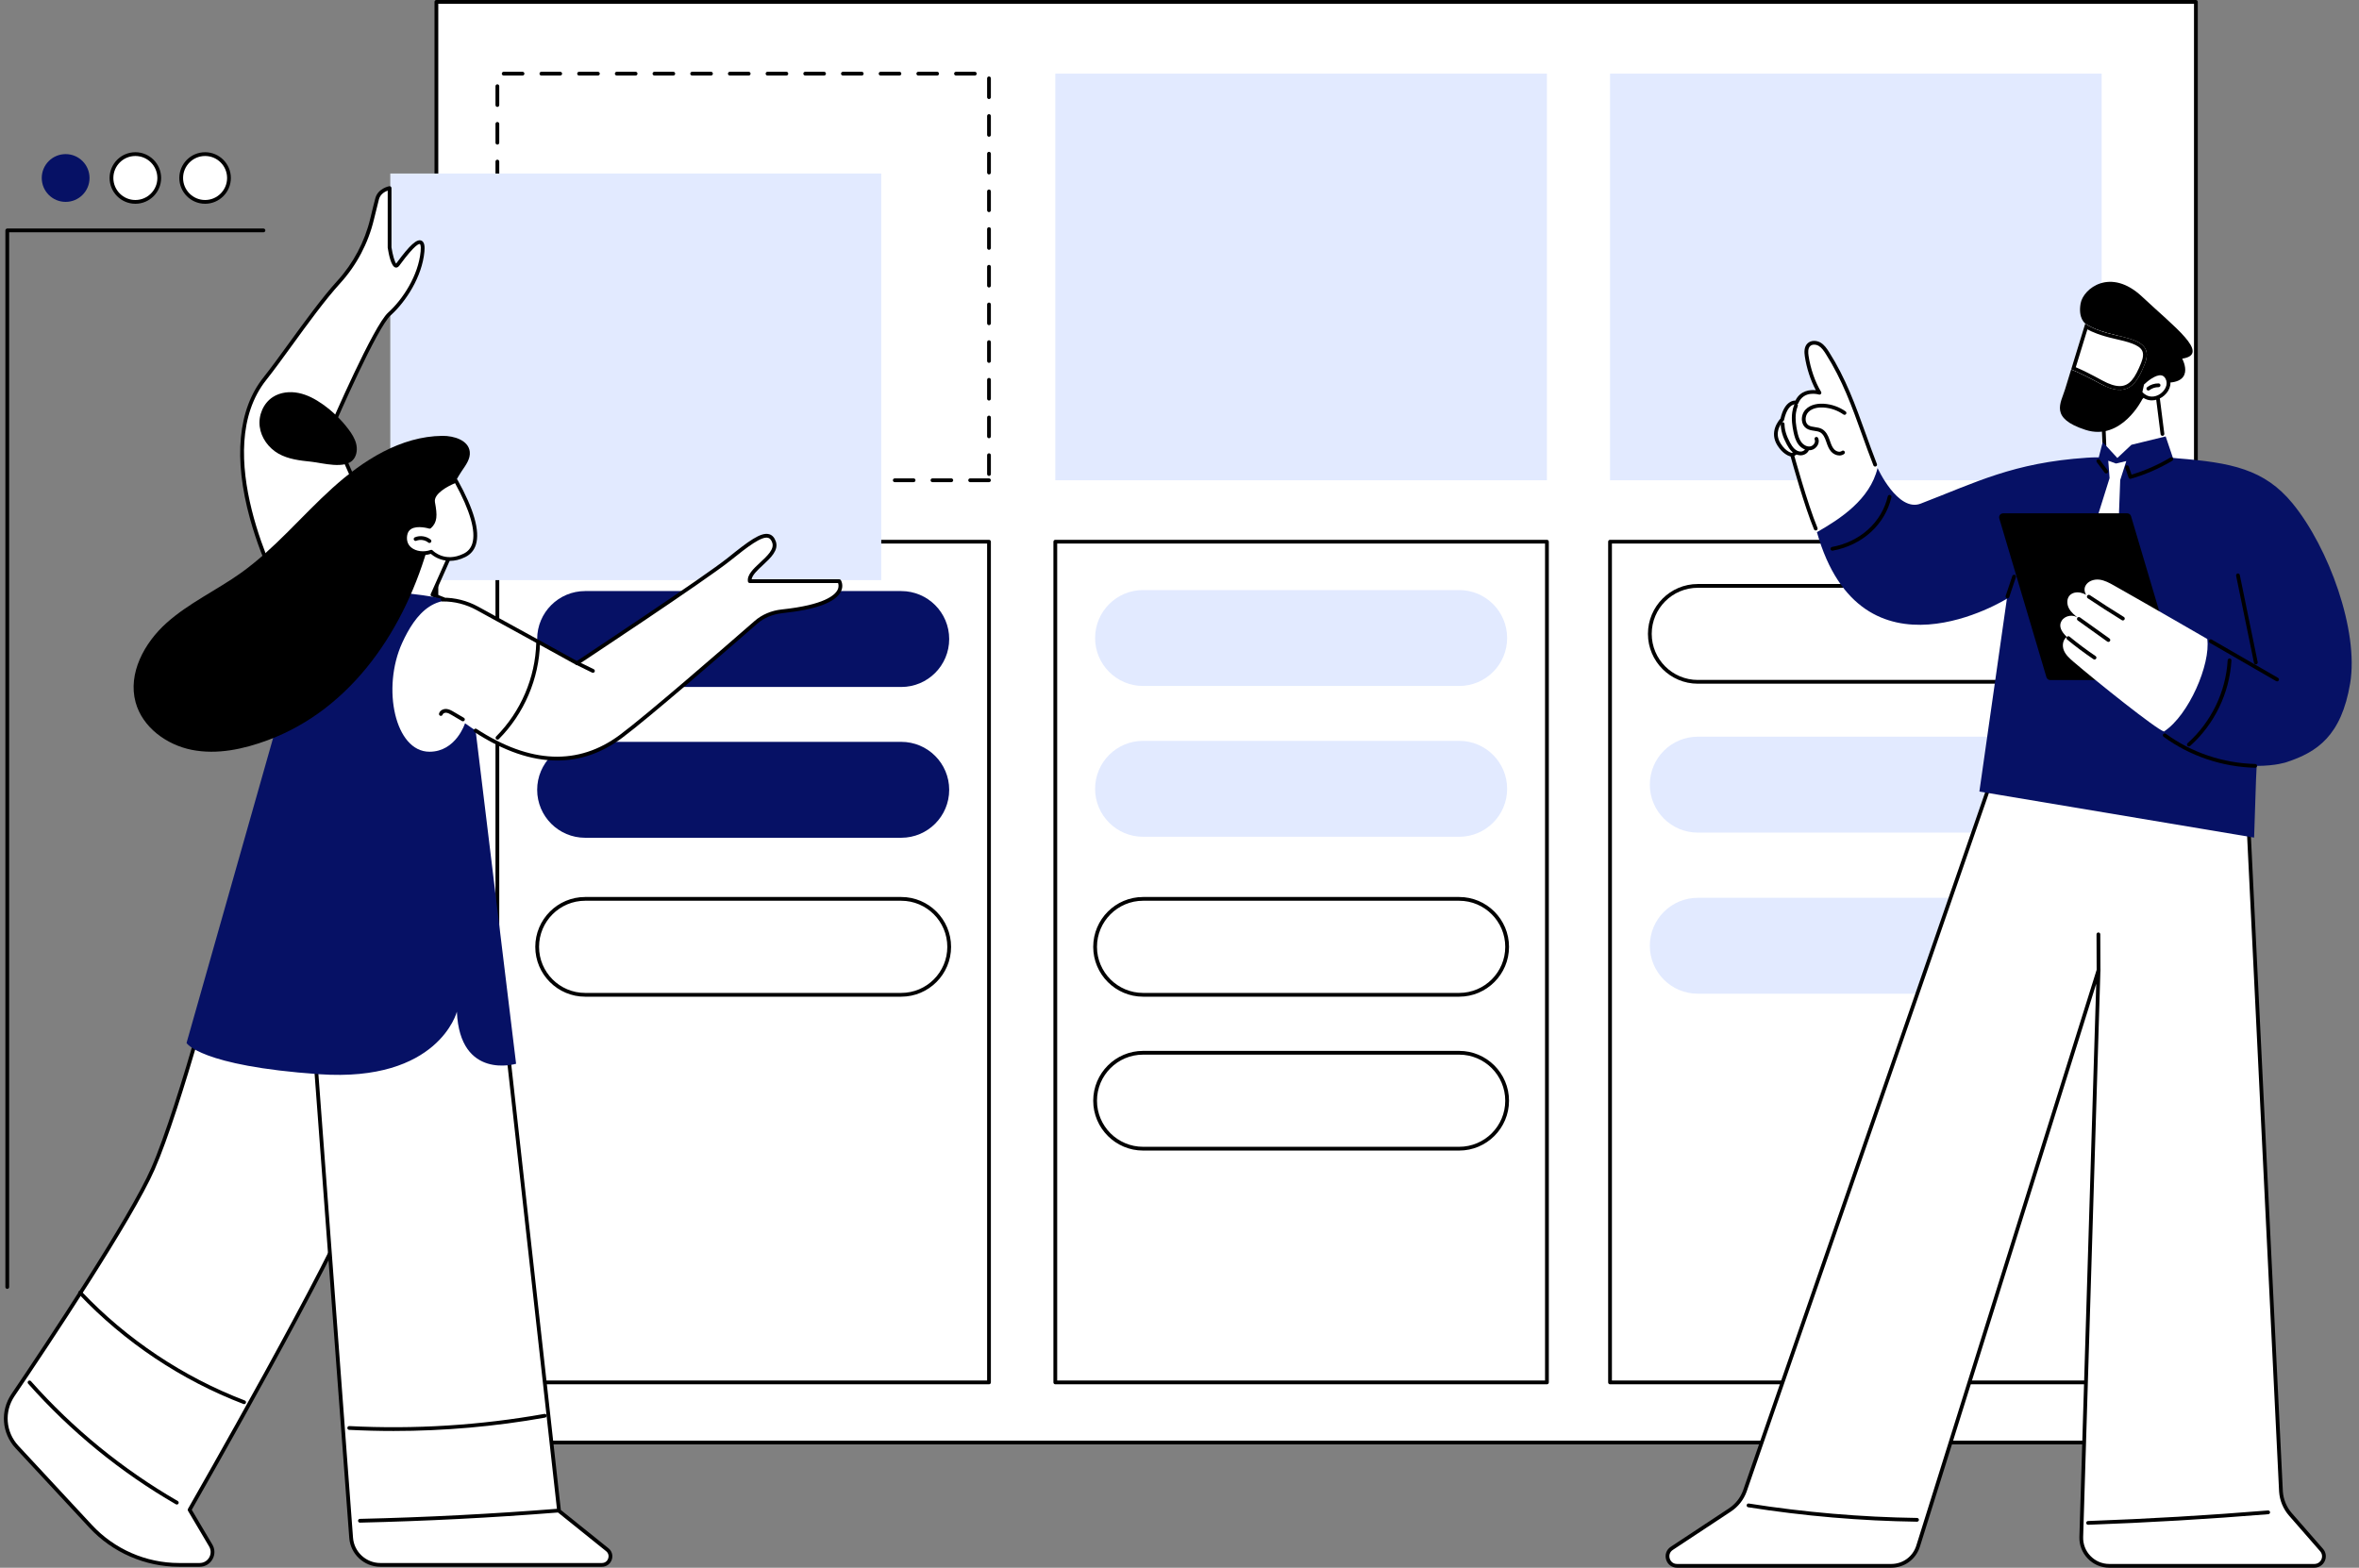 <?xml version="1.0" encoding="UTF-8" standalone="no"?><svg xmlns="http://www.w3.org/2000/svg" xmlns:xlink="http://www.w3.org/1999/xlink" fill="#000000" height="1830" preserveAspectRatio="xMidYMid meet" version="1" viewBox="332.9 335.0 2753.2 1830.0" width="2753.2" zoomAndPan="magnify"><rect x="332.9" y="335.0" width="2753.2" height="1830.0" fill="#808080" stroke="none"/><g><g id="change1_1"><path d="M 842.219 2018.879 L 2895.73 2018.879 L 2895.73 337.199 L 842.219 337.199 L 842.219 2018.879" fill="#ffffff"/></g><g id="change2_1"><path d="M 844.418 2016.68 L 2893.531 2016.68 L 2893.531 339.398 L 844.418 339.398 Z M 2895.73 2021.078 L 842.219 2021.078 C 841.004 2021.078 840.02 2020.09 840.02 2018.879 L 840.02 337.199 C 840.02 335.98 841.004 335 842.219 335 L 2895.73 335 C 2896.941 335 2897.93 335.98 2897.93 337.199 L 2897.93 2018.879 C 2897.93 2020.09 2896.941 2021.078 2895.73 2021.078"/></g><g id="change3_1"><path d="M 2138.328 895.609 L 1564.551 895.609 L 1564.551 420.98 L 2138.328 420.98 L 2138.328 895.609" fill="#e2eaff"/></g><g id="change2_2"><path d="M 942.746 423.18 L 920.75 423.18 C 919.535 423.18 918.551 422.199 918.551 420.98 C 918.551 419.77 919.535 418.781 920.75 418.781 L 942.746 418.781 C 943.961 418.781 944.945 419.77 944.945 420.98 C 944.945 422.199 943.961 423.18 942.746 423.18 Z M 986.734 423.18 L 964.738 423.18 C 963.523 423.18 962.539 422.199 962.539 420.98 C 962.539 419.77 963.523 418.781 964.738 418.781 L 986.734 418.781 C 987.949 418.781 988.934 419.77 988.934 420.98 C 988.934 422.199 987.949 423.18 986.734 423.18 Z M 1030.73 423.18 L 1008.73 423.18 C 1007.52 423.18 1006.531 422.199 1006.531 420.98 C 1006.531 419.77 1007.52 418.781 1008.73 418.781 L 1030.73 418.781 C 1031.941 418.781 1032.93 419.77 1032.93 420.98 C 1032.93 422.199 1031.941 423.18 1030.73 423.18 Z M 1074.719 423.18 L 1052.719 423.18 C 1051.512 423.18 1050.52 422.199 1050.52 420.98 C 1050.52 419.77 1051.512 418.781 1052.719 418.781 L 1074.719 418.781 C 1075.93 418.781 1076.922 419.77 1076.922 420.98 C 1076.922 422.199 1075.93 423.18 1074.719 423.18 Z M 1118.711 423.18 L 1096.711 423.18 C 1095.5 423.18 1094.512 422.199 1094.512 420.98 C 1094.512 419.77 1095.5 418.781 1096.711 418.781 L 1118.711 418.781 C 1119.922 418.781 1120.91 419.77 1120.91 420.98 C 1120.91 422.199 1119.922 423.18 1118.711 423.18 Z M 1162.699 423.18 L 1140.699 423.18 C 1139.488 423.18 1138.5 422.199 1138.5 420.98 C 1138.5 419.77 1139.488 418.781 1140.699 418.781 L 1162.699 418.781 C 1163.91 418.781 1164.898 419.77 1164.898 420.98 C 1164.898 422.199 1163.91 423.18 1162.699 423.18 Z M 1206.691 423.18 L 1184.691 423.18 C 1183.48 423.18 1182.488 422.199 1182.488 420.98 C 1182.488 419.77 1183.48 418.781 1184.691 418.781 L 1206.691 418.781 C 1207.898 418.781 1208.891 419.77 1208.891 420.98 C 1208.891 422.199 1207.898 423.18 1206.691 423.18 Z M 1250.68 423.18 L 1228.68 423.18 C 1227.469 423.18 1226.48 422.199 1226.48 420.98 C 1226.48 419.77 1227.469 418.781 1228.68 418.781 L 1250.68 418.781 C 1251.891 418.781 1252.879 419.77 1252.879 420.98 C 1252.879 422.199 1251.891 423.18 1250.68 423.18 Z M 1294.672 423.18 L 1272.672 423.18 C 1271.461 423.18 1270.469 422.199 1270.469 420.98 C 1270.469 419.77 1271.461 418.781 1272.672 418.781 L 1294.672 418.781 C 1295.879 418.781 1296.871 419.77 1296.871 420.98 C 1296.871 422.199 1295.879 423.18 1294.672 423.18 Z M 1338.66 423.18 L 1316.66 423.18 C 1315.449 423.18 1314.461 422.199 1314.461 420.98 C 1314.461 419.77 1315.449 418.781 1316.66 418.781 L 1338.66 418.781 C 1339.871 418.781 1340.859 419.77 1340.859 420.98 C 1340.859 422.199 1339.871 423.18 1338.66 423.18 Z M 1382.648 423.18 L 1360.648 423.18 C 1359.441 423.18 1358.449 422.199 1358.449 420.98 C 1358.449 419.77 1359.441 418.781 1360.648 418.781 L 1382.648 418.781 C 1383.859 418.781 1384.852 419.77 1384.852 420.98 C 1384.852 422.199 1383.859 423.18 1382.648 423.18 Z M 1426.641 423.18 L 1404.641 423.18 C 1403.43 423.18 1402.441 422.199 1402.441 420.98 C 1402.441 419.77 1403.43 418.781 1404.641 418.781 L 1426.641 418.781 C 1427.852 418.781 1428.84 419.77 1428.84 420.98 C 1428.84 422.199 1427.852 423.18 1426.641 423.18 Z M 1470.629 423.18 L 1448.629 423.18 C 1447.422 423.18 1446.441 422.199 1446.441 420.98 C 1446.441 419.77 1447.422 418.781 1448.629 418.781 L 1470.629 418.781 C 1471.84 418.781 1472.828 419.77 1472.828 420.98 C 1472.828 422.199 1471.84 423.18 1470.629 423.18 Z M 1487.16 450.641 C 1485.949 450.641 1484.961 449.66 1484.961 448.441 L 1484.961 426.449 C 1484.961 425.23 1485.949 424.25 1487.16 424.25 C 1488.379 424.25 1489.359 425.23 1489.359 426.449 L 1489.359 448.441 C 1489.359 449.66 1488.379 450.641 1487.16 450.641 Z M 913.383 459.809 C 912.168 459.809 911.184 458.82 911.184 457.609 L 911.184 435.609 C 911.184 434.398 912.168 433.41 913.383 433.41 C 914.598 433.41 915.582 434.398 915.582 435.609 L 915.582 457.609 C 915.582 458.82 914.598 459.809 913.383 459.809 Z M 1487.16 494.629 C 1485.949 494.629 1484.961 493.648 1484.961 492.43 L 1484.961 470.441 C 1484.961 469.219 1485.949 468.238 1487.16 468.238 C 1488.379 468.238 1489.359 469.219 1489.359 470.441 L 1489.359 492.43 C 1489.359 493.648 1488.379 494.629 1487.16 494.629 Z M 913.383 503.801 C 912.168 503.801 911.184 502.809 911.184 501.602 L 911.184 479.602 C 911.184 478.391 912.168 477.398 913.383 477.398 C 914.598 477.398 915.582 478.391 915.582 479.602 L 915.582 501.602 C 915.582 502.809 914.598 503.801 913.383 503.801 Z M 1487.16 538.621 C 1485.949 538.621 1484.961 537.641 1484.961 536.422 L 1484.961 514.43 C 1484.961 513.211 1485.949 512.23 1487.16 512.23 C 1488.379 512.23 1489.359 513.211 1489.359 514.43 L 1489.359 536.422 C 1489.359 537.641 1488.379 538.621 1487.16 538.621 Z M 913.383 547.789 C 912.168 547.789 911.184 546.801 911.184 545.59 L 911.184 523.59 C 911.184 522.379 912.168 521.391 913.383 521.391 C 914.598 521.391 915.582 522.379 915.582 523.59 L 915.582 545.59 C 915.582 546.801 914.598 547.789 913.383 547.789 Z M 1487.16 582.609 C 1485.949 582.609 1484.961 581.629 1484.961 580.41 L 1484.961 558.422 C 1484.961 557.199 1485.949 556.219 1487.16 556.219 C 1488.379 556.219 1489.359 557.199 1489.359 558.422 L 1489.359 580.41 C 1489.359 581.629 1488.379 582.609 1487.16 582.609 Z M 913.383 591.781 C 912.168 591.781 911.184 590.789 911.184 589.578 L 911.184 567.578 C 911.184 566.371 912.168 565.379 913.383 565.379 C 914.598 565.379 915.582 566.371 915.582 567.578 L 915.582 589.578 C 915.582 590.789 914.598 591.781 913.383 591.781 Z M 1487.16 626.602 C 1485.949 626.602 1484.961 625.621 1484.961 624.398 L 1484.961 602.41 C 1484.961 601.191 1485.949 600.211 1487.16 600.211 C 1488.379 600.211 1489.359 601.191 1489.359 602.41 L 1489.359 624.398 C 1489.359 625.621 1488.379 626.602 1487.16 626.602 Z M 913.383 635.77 C 912.168 635.77 911.184 634.781 911.184 633.57 L 911.184 611.57 C 911.184 610.359 912.168 609.371 913.383 609.371 C 914.598 609.371 915.582 610.359 915.582 611.57 L 915.582 633.57 C 915.582 634.781 914.598 635.77 913.383 635.77 Z M 1487.16 670.59 C 1485.949 670.59 1484.961 669.609 1484.961 668.391 L 1484.961 646.398 C 1484.961 645.18 1485.949 644.199 1487.16 644.199 C 1488.379 644.199 1489.359 645.18 1489.359 646.398 L 1489.359 668.391 C 1489.359 669.609 1488.379 670.59 1487.16 670.59 Z M 913.383 679.762 C 912.168 679.762 911.184 678.77 911.184 677.559 L 911.184 655.559 C 911.184 654.352 912.168 653.359 913.383 653.359 C 914.598 653.359 915.582 654.352 915.582 655.559 L 915.582 677.559 C 915.582 678.77 914.598 679.762 913.383 679.762 Z M 1487.16 714.578 C 1485.949 714.578 1484.961 713.602 1484.961 712.379 L 1484.961 690.391 C 1484.961 689.172 1485.949 688.191 1487.16 688.191 C 1488.379 688.191 1489.359 689.172 1489.359 690.391 L 1489.359 712.379 C 1489.359 713.602 1488.379 714.578 1487.16 714.578 Z M 913.383 723.75 C 912.168 723.75 911.184 722.762 911.184 721.551 L 911.184 699.551 C 911.184 698.34 912.168 697.352 913.383 697.352 C 914.598 697.352 915.582 698.34 915.582 699.551 L 915.582 721.551 C 915.582 722.762 914.598 723.75 913.383 723.75 Z M 1487.16 758.57 C 1485.949 758.57 1484.961 757.59 1484.961 756.371 L 1484.961 734.379 C 1484.961 733.16 1485.949 732.18 1487.16 732.18 C 1488.379 732.18 1489.359 733.16 1489.359 734.379 L 1489.359 756.371 C 1489.359 757.59 1488.379 758.57 1487.16 758.57 Z M 913.383 767.738 C 912.168 767.738 911.184 766.762 911.184 765.539 L 911.184 743.539 C 911.184 742.328 912.168 741.34 913.383 741.34 C 914.598 741.34 915.582 742.328 915.582 743.539 L 915.582 765.539 C 915.582 766.762 914.598 767.738 913.383 767.738 Z M 1487.16 802.559 C 1485.949 802.559 1484.961 801.578 1484.961 800.371 L 1484.961 778.371 C 1484.961 777.16 1485.949 776.172 1487.16 776.172 C 1488.379 776.172 1489.359 777.16 1489.359 778.371 L 1489.359 800.371 C 1489.359 801.578 1488.379 802.559 1487.16 802.559 Z M 913.383 811.73 C 912.168 811.73 911.184 810.738 911.184 809.531 L 911.184 787.531 C 911.184 786.32 912.168 785.328 913.383 785.328 C 914.598 785.328 915.582 786.32 915.582 787.531 L 915.582 809.531 C 915.582 810.738 914.598 811.73 913.383 811.73 Z M 1487.16 846.559 C 1485.949 846.559 1484.961 845.57 1484.961 844.359 L 1484.961 822.359 C 1484.961 821.148 1485.949 820.16 1487.16 820.16 C 1488.379 820.16 1489.359 821.148 1489.359 822.359 L 1489.359 844.359 C 1489.359 845.57 1488.379 846.559 1487.16 846.559 Z M 913.383 855.719 C 912.168 855.719 911.184 854.73 911.184 853.52 L 911.184 831.52 C 911.184 830.309 912.168 829.32 913.383 829.32 C 914.598 829.32 915.582 830.309 915.582 831.52 L 915.582 853.52 C 915.582 854.73 914.598 855.719 913.383 855.719 Z M 1487.16 890.551 C 1485.949 890.551 1484.961 889.559 1484.961 888.352 L 1484.961 866.352 C 1484.961 865.141 1485.949 864.148 1487.16 864.148 C 1488.379 864.148 1489.359 865.141 1489.359 866.352 L 1489.359 888.352 C 1489.359 889.559 1488.379 890.551 1487.16 890.551 Z M 915.285 897.809 L 913.383 897.809 C 912.168 897.809 911.184 896.82 911.184 895.609 L 911.184 875.512 C 911.184 874.301 912.168 873.309 913.383 873.309 C 914.598 873.309 915.582 874.301 915.582 875.512 L 915.582 893.43 C 916.656 893.57 917.484 894.488 917.484 895.609 C 917.484 896.82 916.5 897.809 915.285 897.809 Z M 959.277 897.809 L 937.281 897.809 C 936.066 897.809 935.082 896.82 935.082 895.609 C 935.082 894.391 936.066 893.41 937.281 893.41 L 959.277 893.41 C 960.488 893.41 961.477 894.391 961.477 895.609 C 961.477 896.82 960.488 897.809 959.277 897.809 Z M 1003.27 897.809 L 981.27 897.809 C 980.055 897.809 979.07 896.82 979.07 895.609 C 979.07 894.391 980.055 893.41 981.27 893.41 L 1003.27 893.41 C 1004.48 893.41 1005.469 894.391 1005.469 895.609 C 1005.469 896.82 1004.48 897.809 1003.27 897.809 Z M 1047.262 897.809 L 1025.262 897.809 C 1024.051 897.809 1023.059 896.82 1023.059 895.609 C 1023.059 894.391 1024.051 893.41 1025.262 893.41 L 1047.262 893.41 C 1048.469 893.41 1049.461 894.391 1049.461 895.609 C 1049.461 896.82 1048.469 897.809 1047.262 897.809 Z M 1091.25 897.809 L 1069.25 897.809 C 1068.039 897.809 1067.051 896.82 1067.051 895.609 C 1067.051 894.391 1068.039 893.41 1069.25 893.41 L 1091.25 893.41 C 1092.461 893.41 1093.449 894.391 1093.449 895.609 C 1093.449 896.82 1092.461 897.809 1091.25 897.809 Z M 1135.238 897.809 L 1113.238 897.809 C 1112.031 897.809 1111.039 896.82 1111.039 895.609 C 1111.039 894.391 1112.031 893.41 1113.238 893.41 L 1135.238 893.41 C 1136.449 893.41 1137.441 894.391 1137.441 895.609 C 1137.441 896.82 1136.449 897.809 1135.238 897.809 Z M 1179.23 897.809 L 1157.23 897.809 C 1156.02 897.809 1155.031 896.82 1155.031 895.609 C 1155.031 894.391 1156.02 893.41 1157.23 893.41 L 1179.23 893.41 C 1180.441 893.41 1181.43 894.391 1181.43 895.609 C 1181.43 896.82 1180.441 897.809 1179.23 897.809 Z M 1223.219 897.809 L 1201.219 897.809 C 1200.012 897.809 1199.02 896.82 1199.02 895.609 C 1199.02 894.391 1200.012 893.41 1201.219 893.41 L 1223.219 893.41 C 1224.43 893.41 1225.422 894.391 1225.422 895.609 C 1225.422 896.82 1224.43 897.809 1223.219 897.809 Z M 1267.211 897.809 L 1245.211 897.809 C 1244 897.809 1243.012 896.82 1243.012 895.609 C 1243.012 894.391 1244 893.41 1245.211 893.41 L 1267.211 893.41 C 1268.422 893.41 1269.41 894.391 1269.41 895.609 C 1269.41 896.82 1268.422 897.809 1267.211 897.809 Z M 1311.199 897.809 L 1289.199 897.809 C 1287.988 897.809 1287 896.82 1287 895.609 C 1287 894.391 1287.988 893.41 1289.199 893.41 L 1311.199 893.41 C 1312.41 893.41 1313.398 894.391 1313.398 895.609 C 1313.398 896.82 1312.41 897.809 1311.199 897.809 Z M 1355.191 897.809 L 1333.191 897.809 C 1331.98 897.809 1330.988 896.82 1330.988 895.609 C 1330.988 894.391 1331.98 893.41 1333.191 893.41 L 1355.191 893.41 C 1356.398 893.41 1357.391 894.391 1357.391 895.609 C 1357.391 896.82 1356.398 897.809 1355.191 897.809 Z M 1399.18 897.809 L 1377.18 897.809 C 1375.969 897.809 1374.98 896.82 1374.98 895.609 C 1374.98 894.391 1375.969 893.41 1377.18 893.41 L 1399.18 893.41 C 1400.391 893.41 1401.379 894.391 1401.379 895.609 C 1401.379 896.82 1400.391 897.809 1399.18 897.809 Z M 1443.172 897.809 L 1421.172 897.809 C 1419.961 897.809 1418.98 896.82 1418.98 895.609 C 1418.98 894.391 1419.961 893.41 1421.172 893.41 L 1443.172 893.41 C 1444.379 893.41 1445.371 894.391 1445.371 895.609 C 1445.371 896.82 1444.379 897.809 1443.172 897.809 Z M 1487.16 897.809 L 1465.172 897.809 C 1463.949 897.809 1462.969 896.82 1462.969 895.609 C 1462.969 894.391 1463.949 893.41 1465.172 893.41 L 1487.16 893.41 C 1488.379 893.41 1489.359 894.391 1489.359 895.609 C 1489.359 896.82 1488.379 897.809 1487.16 897.809"/></g><g id="change1_2"><path d="M 2138.328 1948.691 L 1564.551 1948.691 L 1564.551 967.32 L 2138.328 967.32 L 2138.328 1948.691" fill="#ffffff"/></g><g id="change2_3"><path d="M 1566.75 1946.488 L 2136.129 1946.488 L 2136.129 969.52 L 1566.75 969.52 Z M 2138.328 1950.891 L 1564.551 1950.891 C 1563.34 1950.891 1562.352 1949.898 1562.352 1948.691 L 1562.352 967.32 C 1562.352 966.109 1563.34 965.129 1564.551 965.129 L 2138.328 965.129 C 2139.551 965.129 2140.531 966.109 2140.531 967.32 L 2140.531 1948.691 C 2140.531 1949.898 2139.551 1950.891 2138.328 1950.891"/></g><g id="change1_3"><path d="M 1487.16 1948.691 L 913.383 1948.691 L 913.383 967.32 L 1487.16 967.32 L 1487.16 1948.691" fill="#ffffff"/></g><g id="change2_4"><path d="M 915.582 1946.488 L 1484.961 1946.488 L 1484.961 969.52 L 915.582 969.52 Z M 1487.16 1950.891 L 913.383 1950.891 C 912.168 1950.891 911.184 1949.898 911.184 1948.691 L 911.184 967.32 C 911.184 966.109 912.168 965.129 913.383 965.129 L 1487.16 965.129 C 1488.379 965.129 1489.359 966.109 1489.359 967.32 L 1489.359 1948.691 C 1489.359 1949.898 1488.379 1950.891 1487.16 1950.891"/></g><g id="change1_4"><path d="M 2785.762 1948.691 L 2211.98 1948.691 L 2211.98 967.32 L 2785.762 967.32 L 2785.762 1948.691" fill="#ffffff"/></g><g id="change2_5"><path d="M 2214.18 1946.488 L 2783.559 1946.488 L 2783.559 969.52 L 2214.18 969.52 Z M 2785.762 1950.891 L 2211.98 1950.891 C 2210.77 1950.891 2209.781 1949.898 2209.781 1948.691 L 2209.781 967.32 C 2209.781 966.109 2210.77 965.129 2211.98 965.129 L 2785.762 965.129 C 2786.969 965.129 2787.961 966.109 2787.961 967.32 L 2787.961 1948.691 C 2787.961 1949.898 2786.969 1950.891 2785.762 1950.891"/></g><g id="change3_2"><path d="M 2785.762 895.609 L 2211.98 895.609 L 2211.98 420.98 L 2785.762 420.98 L 2785.762 895.609" fill="#e2eaff"/></g><g id="change3_3"><path d="M 2035.898 1135.738 L 1666.98 1135.738 C 1636.07 1135.738 1611 1110.68 1611 1079.762 C 1611 1048.852 1636.07 1023.781 1666.98 1023.781 L 2035.898 1023.781 C 2066.82 1023.781 2091.879 1048.84 2091.879 1079.762 C 2091.879 1110.68 2066.82 1135.738 2035.898 1135.738" fill="#e2eaff"/></g><g id="change1_5"><path d="M 2035.898 1496.23 L 1666.98 1496.23 C 1636.07 1496.23 1611 1471.16 1611 1440.25 C 1611 1409.328 1636.07 1384.262 1666.98 1384.262 L 2035.898 1384.262 C 2066.82 1384.262 2091.879 1409.328 2091.879 1440.238 C 2091.879 1471.16 2066.82 1496.23 2035.898 1496.23" fill="#ffffff"/></g><g id="change2_6"><path d="M 1666.98 1386.461 C 1637.328 1386.461 1613.199 1410.59 1613.199 1440.25 C 1613.199 1469.898 1637.328 1494.031 1666.98 1494.031 L 2035.898 1494.031 C 2065.559 1494.031 2089.68 1469.898 2089.68 1440.25 C 2089.68 1410.59 2065.559 1386.461 2035.898 1386.461 Z M 2035.898 1498.43 L 1666.98 1498.43 C 1634.898 1498.43 1608.801 1472.328 1608.801 1440.25 C 1608.801 1408.16 1634.898 1382.059 1666.98 1382.059 L 2035.898 1382.059 C 2067.98 1382.059 2094.078 1408.16 2094.078 1440.25 C 2094.078 1472.328 2067.98 1498.43 2035.898 1498.43"/></g><g id="change1_6"><path d="M 2035.898 1675.852 L 1666.98 1675.852 C 1636.07 1675.852 1611 1650.789 1611 1619.871 C 1611 1588.949 1636.07 1563.891 1666.98 1563.891 L 2035.898 1563.891 C 2066.82 1563.891 2091.879 1588.949 2091.879 1619.871 C 2091.879 1650.789 2066.82 1675.852 2035.898 1675.852" fill="#ffffff"/></g><g id="change2_7"><path d="M 1666.98 1566.09 C 1637.328 1566.09 1613.199 1590.219 1613.199 1619.871 C 1613.199 1649.531 1637.328 1673.648 1666.98 1673.648 L 2035.898 1673.648 C 2065.559 1673.648 2089.68 1649.531 2089.68 1619.871 C 2089.68 1590.219 2065.559 1566.09 2035.898 1566.09 Z M 2035.898 1678.051 L 1666.98 1678.051 C 1634.898 1678.051 1608.801 1651.949 1608.801 1619.871 C 1608.801 1587.789 1634.898 1561.691 1666.98 1561.691 L 2035.898 1561.691 C 2067.98 1561.691 2094.078 1587.789 2094.078 1619.871 C 2094.078 1651.949 2067.98 1678.051 2035.898 1678.051"/></g><g id="change3_4"><path d="M 2035.898 1311.762 L 1666.98 1311.762 C 1636.07 1311.762 1611 1286.691 1611 1255.781 C 1611 1224.859 1636.07 1199.789 1666.98 1199.789 L 2035.898 1199.789 C 2066.82 1199.789 2091.879 1224.859 2091.879 1255.781 C 2091.879 1286.691 2066.82 1311.762 2035.898 1311.762" fill="#e2eaff"/></g><g id="change4_1"><path d="M 1384.73 1136.91 L 1015.809 1136.91 C 984.895 1136.91 959.832 1111.852 959.832 1080.93 C 959.832 1050.012 984.895 1024.949 1015.809 1024.949 L 1384.73 1024.949 C 1415.648 1024.949 1440.711 1050.012 1440.711 1080.93 C 1440.711 1111.852 1415.648 1136.91 1384.73 1136.91" fill="#061165"/></g><g id="change4_2"><path d="M 1384.73 1312.922 L 1015.809 1312.922 C 984.895 1312.922 959.832 1287.859 959.832 1256.941 C 959.832 1226.031 984.895 1200.961 1015.809 1200.961 L 1384.73 1200.961 C 1415.648 1200.961 1440.711 1226.031 1440.711 1256.941 C 1440.711 1287.859 1415.648 1312.922 1384.73 1312.922" fill="#061165"/></g><g id="change1_7"><path d="M 1384.73 1496.23 L 1015.809 1496.23 C 984.895 1496.23 959.832 1471.16 959.832 1440.25 C 959.832 1409.328 984.895 1384.262 1015.809 1384.262 L 1384.73 1384.262 C 1415.648 1384.262 1440.711 1409.328 1440.711 1440.238 C 1440.711 1471.16 1415.648 1496.23 1384.73 1496.23" fill="#ffffff"/></g><g id="change2_8"><path d="M 1015.809 1386.461 C 986.156 1386.461 962.031 1410.59 962.031 1440.25 C 962.031 1469.898 986.156 1494.031 1015.809 1494.031 L 1384.73 1494.031 C 1414.391 1494.031 1438.512 1469.898 1438.512 1440.25 C 1438.512 1410.59 1414.391 1386.461 1384.73 1386.461 Z M 1384.73 1498.43 L 1015.809 1498.43 C 983.73 1498.43 957.633 1472.328 957.633 1440.25 C 957.633 1408.16 983.73 1382.059 1015.809 1382.059 L 1384.73 1382.059 C 1416.809 1382.059 1442.91 1408.16 1442.91 1440.25 C 1442.91 1472.328 1416.809 1498.43 1384.73 1498.43"/></g><g id="change1_8"><path d="M 2683.328 1130.891 L 2314.41 1130.891 C 2283.488 1130.891 2258.43 1105.82 2258.43 1074.91 C 2258.43 1043.988 2283.488 1018.922 2314.41 1018.922 L 2683.328 1018.922 C 2714.25 1018.922 2739.309 1043.988 2739.309 1074.91 C 2739.309 1105.82 2714.25 1130.891 2683.328 1130.891" fill="#ffffff"/></g><g id="change2_9"><path d="M 2314.41 1021.121 C 2284.75 1021.121 2260.629 1045.25 2260.629 1074.91 C 2260.629 1104.559 2284.75 1128.691 2314.41 1128.691 L 2683.328 1128.691 C 2712.98 1128.691 2737.109 1104.559 2737.109 1074.91 C 2737.109 1045.25 2712.98 1021.121 2683.328 1021.121 Z M 2683.328 1133.09 L 2314.41 1133.09 C 2282.328 1133.09 2256.23 1106.988 2256.23 1074.91 C 2256.23 1042.82 2282.328 1016.719 2314.41 1016.719 L 2683.328 1016.719 C 2715.41 1016.719 2741.512 1042.82 2741.512 1074.91 C 2741.512 1106.988 2715.41 1133.09 2683.328 1133.09"/></g><g id="change3_5"><path d="M 2683.328 1306.898 L 2314.41 1306.898 C 2283.488 1306.898 2258.43 1281.828 2258.43 1250.922 C 2258.43 1220 2283.488 1194.941 2314.41 1194.941 L 2683.328 1194.941 C 2714.25 1194.941 2739.309 1220 2739.309 1250.922 C 2739.309 1281.828 2714.25 1306.898 2683.328 1306.898" fill="#e2eaff"/></g><g id="change3_6"><path d="M 2683.328 1494.961 L 2314.41 1494.961 C 2283.488 1494.961 2258.43 1469.898 2258.43 1438.98 C 2258.43 1408.059 2283.488 1383 2314.41 1383 L 2683.328 1383 C 2714.25 1383 2739.309 1408.059 2739.309 1438.98 C 2739.309 1469.898 2714.25 1494.961 2683.328 1494.961" fill="#e2eaff"/></g><g id="change1_9"><path d="M 2951.77 1188.91 L 2995.051 2076.078 C 2995.711 2085.949 2999.59 2095.32 3006.09 2102.77 L 3042.422 2144.352 C 3048.711 2151.551 3043.602 2162.801 3034.039 2162.801 L 2794.691 2162.801 C 2776.219 2162.801 2761.398 2147.531 2761.961 2129.059 L 2782.109 1467.391 L 2571.52 2139.84 C 2567.25 2153.5 2554.59 2162.801 2540.27 2162.801 L 2290.191 2162.801 C 2279.16 2162.801 2274.852 2148.469 2284.059 2142.391 L 2351.828 2097.609 C 2359.828 2092.32 2365.941 2084.621 2369.27 2075.629 L 2666.102 1219.52 L 2951.77 1188.91" fill="#ffffff"/></g><g id="change2_10"><path d="M 2782.109 1465.191 C 2782.23 1465.191 2782.352 1465.211 2782.48 1465.219 C 2783.559 1465.41 2784.34 1466.359 2784.309 1467.461 L 2764.16 2129.129 C 2763.91 2137.461 2766.961 2145.34 2772.762 2151.32 C 2778.57 2157.309 2786.359 2160.602 2794.691 2160.602 L 3034.039 2160.602 C 3037.59 2160.602 3040.711 2158.59 3042.172 2155.359 C 3043.641 2152.141 3043.102 2148.469 3040.77 2145.801 L 3004.441 2104.219 C 2997.648 2096.461 2993.539 2086.52 2992.852 2076.23 L 2949.691 1191.34 L 2667.719 1221.559 L 2371.352 2076.352 C 2367.82 2085.891 2361.488 2093.859 2353.039 2099.441 L 2285.27 2144.219 C 2281.191 2146.922 2280.719 2151.172 2281.641 2154.238 C 2282.57 2157.32 2285.301 2160.602 2290.191 2160.602 L 2540.27 2160.602 C 2553.699 2160.602 2565.41 2151.988 2569.422 2139.18 L 2780.012 1466.738 C 2780.301 1465.809 2781.16 1465.191 2782.109 1465.191 Z M 3034.039 2165 L 2794.691 2165 C 2785.16 2165 2776.25 2161.23 2769.609 2154.379 C 2762.969 2147.539 2759.469 2138.52 2759.762 2128.988 L 2779.422 1483.328 L 2573.621 2140.5 C 2569.031 2155.148 2555.629 2165 2540.27 2165 L 2290.191 2165 C 2284.172 2165 2279.16 2161.27 2277.43 2155.512 C 2275.699 2149.738 2277.82 2143.871 2282.852 2140.551 L 2350.621 2095.77 C 2358.281 2090.711 2364.02 2083.48 2367.211 2074.871 L 2664.02 1218.801 C 2664.301 1218 2665.02 1217.43 2665.859 1217.34 L 2951.539 1186.719 C 2952.141 1186.648 2952.738 1186.84 2953.199 1187.23 C 2953.66 1187.629 2953.941 1188.191 2953.969 1188.801 L 2997.238 2075.969 C 2997.871 2085.27 3001.602 2094.281 3007.75 2101.32 L 3044.078 2142.898 C 3047.559 2146.891 3048.371 2152.359 3046.18 2157.18 C 3043.988 2162.012 3039.34 2165 3034.039 2165"/></g><g id="change2_11"><path d="M 2782.109 1469.59 C 2780.898 1469.59 2779.922 1468.609 2779.91 1467.398 L 2779.75 1425.68 C 2779.75 1424.461 2780.73 1423.469 2781.941 1423.469 C 2781.949 1423.469 2781.949 1423.469 2781.949 1423.469 C 2783.16 1423.469 2784.148 1424.449 2784.148 1425.66 L 2784.309 1467.379 C 2784.309 1468.602 2783.328 1469.59 2782.121 1469.59 L 2782.109 1469.59"/></g><g id="change2_12"><path d="M 2769.922 2114.891 C 2768.75 2114.891 2767.77 2113.949 2767.73 2112.77 C 2767.68 2111.551 2768.629 2110.531 2769.852 2110.488 C 2839.68 2107.98 2910.359 2103.828 2979.922 2098.16 C 2981.121 2098.09 2982.191 2098.961 2982.289 2100.172 C 2982.391 2101.379 2981.488 2102.441 2980.27 2102.539 C 2910.648 2108.219 2839.91 2112.371 2770.012 2114.879 C 2769.98 2114.891 2769.949 2114.891 2769.922 2114.891"/></g><g id="change2_13"><path d="M 2570.27 2111.289 C 2570.262 2111.289 2570.25 2111.289 2570.238 2111.289 C 2504.488 2110.359 2438.211 2104.68 2373.25 2094.422 C 2372.059 2094.23 2371.238 2093.102 2371.43 2091.898 C 2371.621 2090.699 2372.738 2089.879 2373.941 2090.07 C 2438.691 2100.301 2504.762 2105.961 2570.301 2106.898 C 2571.512 2106.91 2572.48 2107.91 2572.469 2109.129 C 2572.449 2110.328 2571.469 2111.289 2570.27 2111.289"/></g><g id="change1_10"><path d="M 2789.309 863.809 L 2785.289 810.359 C 2785.289 810.359 2800.18 744.73 2850.648 793.73 L 2859.898 866.84 C 2859.898 866.84 2868.719 902.809 2826.359 902.711 C 2790.371 902.629 2789.309 863.809 2789.309 863.809" fill="#ffffff"/></g><g id="change2_14"><path d="M 2788.941 857.301 C 2787.77 857.301 2786.801 856.371 2786.75 855.191 L 2784.871 810.449 C 2784.871 810.27 2784.879 810.102 2784.922 809.922 C 2785.148 808.719 2791.02 780.379 2810.141 774.43 C 2822.102 770.719 2836.238 776.68 2852.191 792.16 C 2852.539 792.5 2852.77 792.961 2852.828 793.461 L 2858.879 841.281 C 2859.039 842.48 2858.18 843.59 2856.98 843.738 C 2855.781 843.871 2854.672 843.039 2854.52 841.828 L 2848.57 794.781 C 2834.109 780.91 2821.629 775.488 2811.461 778.629 C 2795.68 783.531 2789.879 807.828 2789.281 810.539 L 2791.141 855.012 C 2791.191 856.219 2790.25 857.238 2789.039 857.301 C 2789 857.301 2788.969 857.301 2788.941 857.301"/></g><g id="change2_15"><path d="M 2801.23 725.988 C 2774.941 720.051 2766.629 712.609 2766.629 712.609 C 2766.629 712.609 2758.07 706.711 2761.191 689.211 C 2764.309 671.711 2796.172 646.711 2832.969 681.32 C 2869.762 715.941 2913.75 748.539 2879.762 753.648 C 2879.762 753.648 2898.328 787.191 2850.359 780.949 L 2833.148 801.09 C 2833.148 801.09 2808.82 850.379 2766.828 836.762 C 2724.84 823.141 2737.969 805.98 2743.059 789.398 C 2744.551 784.539 2747.191 775.941 2750.18 766.199 C 2759.109 769.719 2770.262 775.27 2784.629 783.102 C 2815.738 800.059 2827.52 731.922 2801.23 725.988"/></g><g id="change1_11"><path d="M 2801.23 725.988 C 2827.52 731.922 2845.309 737 2835.879 760.34 C 2826.461 783.672 2815.738 800.059 2784.629 783.102 C 2770.262 775.27 2759.109 769.719 2750.18 766.199 C 2757.391 742.711 2766.629 712.609 2766.629 712.609 C 2766.629 712.609 2774.941 720.051 2801.23 725.988" fill="#ffffff"/></g><g id="change2_16"><path d="M 2766.629 712.609 C 2766.629 712.609 2757.391 742.711 2750.18 766.199 C 2759.109 769.719 2770.262 775.27 2784.629 783.102 C 2793.551 787.969 2800.801 790.09 2806.82 790.09 C 2821.781 790.09 2829.16 776.98 2835.879 760.34 C 2845.309 737 2827.52 731.922 2801.23 725.988 C 2774.941 720.051 2766.629 712.609 2766.629 712.609 Z M 2769.121 719.48 C 2774.43 722.422 2784.102 726.629 2800.262 730.281 C 2816.559 733.961 2829.32 737.32 2832.922 744.191 C 2834.719 747.629 2834.359 752.379 2831.809 758.691 C 2824.898 775.789 2818.602 785.691 2806.82 785.691 C 2801.34 785.691 2794.59 783.52 2786.73 779.238 C 2773.68 772.121 2763.641 767.102 2755.559 763.66 L 2769.121 719.48"/></g><g id="change1_12"><path d="M 2833.148 782.762 C 2833.148 782.762 2854.41 761.191 2862.289 776.078 C 2870.172 790.969 2845.391 810.77 2830.922 793.27 L 2833.148 782.762" fill="#ffffff"/></g><g id="change2_17"><path d="M 2833.289 792.66 C 2839.961 799.98 2848.238 798.691 2853.879 794.922 C 2859.711 791.02 2863.801 783.648 2860.34 777.109 C 2859.09 774.738 2857.43 773.441 2855.281 773.121 C 2848.762 772.141 2838.961 780.16 2835.172 783.859 Z M 2844.359 802.352 C 2839.25 802.352 2833.852 800.27 2829.219 794.68 C 2828.789 794.16 2828.621 793.469 2828.762 792.809 L 2831 782.301 C 2831.09 781.891 2831.289 781.52 2831.59 781.219 C 2832.148 780.648 2845.512 767.23 2855.922 768.77 C 2859.5 769.301 2862.301 771.41 2864.23 775.059 C 2868.91 783.898 2863.801 793.578 2856.32 798.57 C 2853.02 800.781 2848.801 802.352 2844.359 802.352"/></g><g id="change2_18"><path d="M 2840.23 790.871 C 2839.578 790.871 2838.93 790.57 2838.488 790.012 C 2837.75 789.051 2837.93 787.672 2838.891 786.93 C 2842.699 783.98 2847.488 782.449 2852.262 782.559 C 2853.48 782.602 2854.441 783.609 2854.398 784.82 C 2854.371 786.039 2853.34 786.91 2852.141 786.961 C 2848.441 786.859 2844.551 788.121 2841.578 790.41 C 2841.18 790.719 2840.699 790.871 2840.23 790.871"/></g><g id="change1_13"><path d="M 2527.078 888.66 C 2507.898 840.762 2493.309 790.449 2465.621 746.898 C 2463.191 743.07 2460.52 739.172 2456.609 736.852 C 2452.699 734.539 2447.191 734.289 2443.949 737.48 C 2440.672 740.699 2440.82 745.969 2441.48 750.52 C 2443.578 764.82 2448.859 781.109 2456.391 793.449 C 2456.391 793.449 2436.961 787.488 2429.66 804.961 C 2429.66 804.961 2418.07 801.711 2412.969 824.621 C 2412.969 824.621 2399.129 837.82 2409.199 853.789 C 2416.441 865.281 2424.512 866.012 2424.512 866.012 C 2424.512 866.012 2438.031 930.41 2453.441 956.199 C 2468.859 981.988 2537.398 914.449 2527.078 888.66" fill="#ffffff"/></g><g id="change2_19"><path d="M 2452.051 954.219 C 2451.191 954.219 2450.371 953.711 2450.02 952.859 C 2439.09 926.648 2425.141 876.578 2422.738 867.879 C 2419.801 867.09 2413.238 864.328 2407.34 854.961 C 2397.59 839.488 2408.449 826.27 2410.961 823.539 C 2413.199 813.859 2416.91 807.422 2421.969 804.391 C 2424.488 802.879 2426.781 802.512 2428.32 802.602 C 2434.172 790.641 2445.621 789.828 2452.148 790.469 C 2446.051 779.09 2441.328 764.629 2439.309 750.84 C 2438.648 746.379 2438.262 739.98 2442.41 735.91 C 2446.59 731.809 2453.281 732.328 2457.73 734.961 C 2462.031 737.512 2464.898 741.672 2467.48 745.719 C 2487.121 776.621 2498.379 807.941 2510.289 841.09 C 2514.441 852.648 2518.738 864.602 2523.449 876.641 C 2523.891 877.77 2523.328 879.051 2522.199 879.488 C 2521.07 879.941 2519.789 879.371 2519.352 878.238 C 2514.621 866.148 2510.309 854.172 2506.148 842.578 C 2494.32 809.66 2483.148 778.57 2463.77 748.078 C 2461.379 744.328 2458.961 740.801 2455.488 738.75 C 2452.551 737.012 2448.051 736.531 2445.488 739.051 C 2442.77 741.711 2443.141 746.691 2443.66 750.199 C 2445.859 765.16 2451.32 780.91 2458.27 792.309 C 2458.738 793.078 2458.691 794.078 2458.121 794.801 C 2457.559 795.52 2456.621 795.809 2455.738 795.551 C 2455.031 795.34 2438.121 790.422 2431.691 805.809 C 2431.27 806.84 2430.141 807.379 2429.07 807.078 C 2429.012 807.059 2426.82 806.559 2424.09 808.25 C 2421.32 809.961 2417.52 814.281 2415.109 825.102 C 2415.02 825.531 2414.801 825.922 2414.48 826.219 C 2413.98 826.699 2402.102 838.398 2411.059 852.621 C 2417.539 862.91 2424.441 863.789 2424.73 863.82 C 2425.629 863.922 2426.398 864.559 2426.629 865.43 C 2426.789 866 2442.262 922.809 2454.078 951.172 C 2454.551 952.289 2454.02 953.578 2452.898 954.051 C 2452.621 954.16 2452.328 954.219 2452.051 954.219"/></g><g id="change2_20"><path d="M 2444.359 860.609 C 2439.77 860.609 2435.031 858.09 2431.801 853.801 C 2428.602 849.551 2427.18 844.328 2426.129 839.32 C 2424.801 832.961 2423.422 824.57 2424.66 816.121 C 2425.109 813.09 2425.891 810.172 2426.988 807.441 C 2427.441 806.309 2428.73 805.77 2429.852 806.23 C 2430.98 806.68 2431.52 807.961 2431.07 809.09 C 2430.102 811.488 2429.41 814.07 2429.012 816.762 C 2427.871 824.52 2429.18 832.41 2430.441 838.41 C 2431.531 843.629 2432.781 847.789 2435.309 851.148 C 2437.59 854.18 2441.738 856.879 2445.852 856.059 C 2447.73 855.699 2449.559 854.262 2450.52 852.41 C 2450.969 851.551 2451.609 849.84 2450.84 848.121 C 2450.34 847.02 2450.84 845.711 2451.949 845.219 C 2453.051 844.73 2454.359 845.219 2454.852 846.328 C 2455.969 848.809 2455.809 851.77 2454.43 854.441 C 2452.852 857.48 2449.891 859.762 2446.699 860.379 C 2445.93 860.531 2445.148 860.609 2444.359 860.609"/></g><g id="change2_21"><path d="M 2479.691 866.691 C 2476.129 866.691 2472.461 864.871 2470.121 862.27 C 2467.238 859.059 2465.859 855.07 2464.52 851.219 L 2463.879 849.391 C 2462.621 845.891 2460.73 841.629 2457.27 839.691 C 2455.309 838.602 2452.91 838.25 2450.371 837.891 C 2447.27 837.441 2444.059 836.98 2441.23 835.109 C 2438.27 833.16 2436.391 829.93 2435.941 826.031 C 2435.398 821.371 2437 816.43 2440.109 813.129 C 2446.43 806.41 2456.211 805.961 2461.48 806.301 C 2470.621 806.879 2479.422 809.969 2486.91 815.23 C 2487.898 815.93 2488.141 817.301 2487.449 818.289 C 2486.75 819.281 2485.379 819.531 2484.379 818.828 C 2477.551 814.031 2469.531 811.219 2461.199 810.691 C 2456.711 810.398 2448.398 810.738 2443.309 816.141 C 2441.102 818.488 2439.922 822.172 2440.309 825.52 C 2440.609 828.109 2441.801 830.219 2443.66 831.441 C 2445.66 832.77 2448.25 833.141 2450.988 833.531 C 2453.82 833.941 2456.738 834.359 2459.41 835.852 C 2464.148 838.5 2466.5 843.68 2468.02 847.898 L 2468.68 849.77 C 2469.93 853.379 2471.109 856.781 2473.398 859.328 C 2475.719 861.922 2479.949 863.371 2482.551 861.391 C 2483.52 860.66 2484.898 860.852 2485.629 861.82 C 2486.371 862.789 2486.172 864.172 2485.211 864.898 C 2483.551 866.148 2481.641 866.691 2479.691 866.691"/></g><g id="change2_22"><path d="M 2434.34 866.5 C 2434.18 866.5 2434.02 866.5 2433.852 866.488 C 2430.441 866.34 2426.98 864.738 2424.102 861.98 C 2421.52 859.52 2419.711 856.469 2418.262 853.809 C 2413.602 845.211 2411.289 837.41 2411.199 829.988 C 2411.18 828.77 2412.16 827.781 2413.371 827.762 C 2413.379 827.762 2413.391 827.762 2413.398 827.762 C 2414.602 827.762 2415.578 828.73 2415.602 829.93 C 2415.68 836.629 2417.809 843.75 2422.129 851.719 C 2423.41 854.07 2425 856.762 2427.141 858.801 C 2429.25 860.82 2431.699 861.988 2434.051 862.102 C 2436.52 862.219 2438.898 860.98 2439.879 859.109 C 2440.449 858.039 2441.781 857.621 2442.859 858.191 C 2443.93 858.762 2444.34 860.09 2443.77 861.172 C 2442.059 864.398 2438.309 866.5 2434.34 866.5"/></g><g id="change2_23"><path d="M 2425.328 867.641 C 2424.422 867.641 2423.57 867.07 2423.25 866.16 C 2422.852 865.012 2423.461 863.762 2424.602 863.359 C 2425.641 863 2426.629 862.43 2427.461 861.711 C 2428.379 860.91 2429.77 861.02 2430.559 861.941 C 2431.359 862.859 2431.25 864.25 2430.328 865.039 C 2429.07 866.129 2427.629 866.961 2426.051 867.512 C 2425.809 867.602 2425.57 867.641 2425.328 867.641"/></g><g id="change4_3"><path d="M 2675.148 1033.879 C 2675.148 1033.879 2505.461 1139.961 2453.441 956.199 C 2480.57 940.672 2515.352 918.25 2524.211 881.289 C 2524.211 881.289 2547.828 933.129 2574.488 922.898 C 2639.219 898.051 2682.578 875.059 2768.531 869.301 C 2776.891 868.73 2782.391 868.891 2782.391 868.891 L 2786.961 851.039 L 2804.078 869.629 L 2820.469 854.219 L 2860.48 844.441 L 2868.922 869.488 C 2868.922 869.488 2864.578 869.059 2874.469 870.039 C 2936.578 874.988 2975.699 882.512 3008.52 922.57 C 3050.809 974.191 3086.051 1071.309 3075.781 1132.629 C 3065.512 1193.941 3037.328 1212.91 3001.352 1224.719 C 3001.352 1224.719 2989.012 1229.039 2966.672 1229.039 C 2965.469 1249.941 2965.281 1269.84 2963.68 1312.711 L 2643.051 1258.961 L 2675.148 1033.879" fill="#061165"/></g><g id="change2_24"><path d="M 2675.828 1033.422 C 2675.602 1033.422 2675.359 1033.379 2675.129 1033.301 C 2673.98 1032.922 2673.359 1031.672 2673.738 1030.52 L 2681.469 1007.391 C 2681.859 1006.238 2683.102 1005.621 2684.25 1006 C 2685.41 1006.379 2686.031 1007.629 2685.641 1008.781 L 2677.922 1031.922 C 2677.609 1032.84 2676.75 1033.422 2675.828 1033.422"/></g><g id="change2_25"><path d="M 2819.27 893.941 C 2818.359 893.941 2817.512 893.359 2817.191 892.461 L 2813.25 881.039 C 2812.859 879.891 2813.469 878.641 2814.621 878.238 C 2815.762 877.852 2817.02 878.461 2817.41 879.602 L 2820.672 889.039 C 2836.52 884.27 2851.738 877.559 2865.941 869.059 C 2866.98 868.441 2868.328 868.781 2868.949 869.82 C 2869.578 870.859 2869.238 872.219 2868.191 872.84 C 2853.07 881.879 2836.82 888.949 2819.879 893.852 C 2819.68 893.91 2819.48 893.941 2819.27 893.941"/></g><g id="change2_26"><path d="M 2791.051 887.648 C 2790.379 887.648 2789.719 887.34 2789.289 886.77 L 2780.121 874.512 C 2779.391 873.539 2779.59 872.16 2780.559 871.43 C 2781.531 870.699 2782.91 870.898 2783.641 871.871 L 2792.809 884.129 C 2793.539 885.102 2793.34 886.48 2792.371 887.211 C 2791.969 887.512 2791.512 887.648 2791.051 887.648"/></g><g id="change1_14"><path d="M 2737.449 1076.828 L 2794.988 893.121 L 2793.48 872.809 L 2802.449 876.07 L 2814.512 873.191 L 2807.422 895.359 L 2800 1094.852 L 2737.449 1076.828" fill="#ffffff"/></g><g id="change2_27"><path d="M 2670.77 934.191 L 2815.559 934.191 C 2817.629 934.191 2819.449 935.539 2820.039 937.531 L 2875.051 1122.828 C 2875.93 1125.828 2873.691 1128.84 2870.57 1128.84 L 2725.781 1128.84 C 2723.711 1128.84 2721.891 1127.48 2721.301 1125.488 L 2666.289 940.191 C 2665.41 937.191 2667.648 934.191 2670.77 934.191"/></g><g id="change1_15"><path d="M 2745.121 1078.5 C 2738.898 1072.512 2735.102 1066 2739.07 1059.609 C 2743.051 1053.23 2753.039 1051.738 2758.699 1056.691 C 2754.5 1053.391 2750.191 1049.949 2747.641 1045.262 C 2745.09 1040.578 2744.738 1034.262 2748.262 1030.238 C 2751.352 1026.711 2756.648 1025.828 2761.23 1026.852 C 2763.488 1027.352 2765.621 1028.238 2767.672 1029.32 C 2765.68 1026.328 2765.141 1022.109 2766.82 1018.852 C 2769.699 1013.281 2776.719 1010.898 2782.949 1011.602 C 2789.18 1012.301 2794.828 1015.449 2800.289 1018.531 C 2836.82 1039.102 2909.012 1080.871 2909.012 1080.871 C 2913.039 1110.211 2887.551 1169.891 2858.48 1188.91 C 2849.172 1186.109 2779.379 1130.199 2752.93 1107.52 C 2748.5 1103.719 2743.941 1099.691 2741.68 1094.301 C 2739.43 1088.91 2740.27 1081.75 2745.121 1078.5" fill="#ffffff"/></g><g id="change2_28"><path d="M 2810.531 1059.262 C 2810.129 1059.262 2809.738 1059.16 2809.379 1058.941 C 2796 1050.711 2782.602 1042.102 2769.531 1033.34 C 2768.52 1032.66 2768.25 1031.289 2768.93 1030.289 C 2769.609 1029.281 2770.969 1029 2771.98 1029.691 C 2785 1038.41 2798.352 1046.988 2811.68 1055.191 C 2812.719 1055.828 2813.039 1057.18 2812.398 1058.219 C 2811.988 1058.891 2811.27 1059.262 2810.531 1059.262"/></g><g id="change2_29"><path d="M 2793.609 1084.32 C 2793.172 1084.32 2792.719 1084.18 2792.328 1083.91 L 2757.852 1059.25 C 2756.859 1058.551 2756.641 1057.172 2757.34 1056.18 C 2758.051 1055.199 2759.422 1054.961 2760.41 1055.68 L 2794.891 1080.328 C 2795.879 1081.031 2796.109 1082.41 2795.398 1083.398 C 2794.969 1084 2794.289 1084.32 2793.609 1084.32"/></g><g id="change2_30"><path d="M 2777.441 1104.871 C 2777.02 1104.871 2776.59 1104.75 2776.211 1104.488 C 2765.672 1097.359 2755.328 1089.641 2745.48 1081.551 C 2744.551 1080.781 2744.41 1079.391 2745.18 1078.461 C 2745.949 1077.52 2747.34 1077.379 2748.281 1078.148 C 2758.02 1086.148 2768.238 1093.789 2778.68 1100.852 C 2779.68 1101.531 2779.941 1102.891 2779.262 1103.898 C 2778.84 1104.531 2778.148 1104.871 2777.441 1104.871"/></g><g id="change2_31"><path d="M 2964.93 1231.191 C 2964.91 1231.191 2964.891 1231.191 2964.871 1231.191 C 2926.441 1230.281 2888.52 1217.441 2858.09 1195.059 C 2857.109 1194.34 2856.898 1192.961 2857.621 1191.988 C 2858.352 1191.012 2859.719 1190.801 2860.699 1191.52 C 2890.41 1213.371 2927.441 1225.898 2964.98 1226.789 C 2966.191 1226.82 2967.148 1227.828 2967.129 1229.039 C 2967.102 1230.238 2966.121 1231.191 2964.93 1231.191"/></g><g id="change2_32"><path d="M 2990.5 1130.391 C 2990.129 1130.391 2989.75 1130.289 2989.41 1130.09 L 2911.941 1085.328 C 2910.879 1084.719 2910.52 1083.371 2911.129 1082.32 C 2911.738 1081.27 2913.078 1080.91 2914.141 1081.52 L 2991.609 1126.281 C 2992.66 1126.891 2993.02 1128.238 2992.41 1129.289 C 2992 1129.988 2991.27 1130.391 2990.5 1130.391"/></g><g id="change2_33"><path d="M 2965.691 1110.52 C 2964.672 1110.52 2963.75 1109.801 2963.539 1108.762 L 2942.68 1007.051 C 2942.441 1005.859 2943.211 1004.699 2944.398 1004.449 C 2945.578 1004.199 2946.75 1004.98 2946.988 1006.172 L 2967.852 1107.879 C 2968.09 1109.07 2967.32 1110.23 2966.129 1110.48 C 2965.98 1110.512 2965.84 1110.52 2965.691 1110.52"/></g><g id="change2_34"><path d="M 2887.551 1206.32 C 2886.949 1206.32 2886.352 1206.07 2885.91 1205.578 C 2885.102 1204.68 2885.18 1203.289 2886.09 1202.48 C 2913.641 1177.879 2930.68 1142.602 2932.84 1105.68 C 2932.91 1104.461 2933.93 1103.531 2935.172 1103.609 C 2936.379 1103.68 2937.309 1104.719 2937.23 1105.93 C 2935.012 1144.012 2917.43 1180.398 2889.02 1205.762 C 2888.602 1206.129 2888.078 1206.32 2887.551 1206.32"/></g><g id="change2_35"><path d="M 2471.461 977.84 C 2470.422 977.84 2469.5 977.102 2469.301 976.039 C 2469.078 974.852 2469.871 973.699 2471.059 973.48 C 2504.078 967.309 2529.012 944.672 2536.121 914.391 C 2536.398 913.199 2537.59 912.48 2538.77 912.75 C 2539.949 913.02 2540.68 914.211 2540.41 915.391 C 2532.891 947.398 2506.629 971.309 2471.871 977.801 C 2471.73 977.828 2471.602 977.84 2471.461 977.84"/></g><g id="change3_7"><path d="M 788.402 1012.18 L 1361.391 1012.18 L 1361.391 537.559 L 788.402 537.559 L 788.402 1012.18" fill="#e2eaff"/></g><g id="change1_16"><path d="M 595.746 1426.699 C 595.746 1426.699 544.395 1623.93 511.387 1699.328 C 486.164 1756.949 391.387 1899.43 348.07 1963.461 C 335.328 1982.289 337.266 2007.41 352.734 2024.078 L 438.746 2116.75 C 465.352 2145.41 502.695 2161.699 541.809 2161.699 L 565.91 2161.699 C 577.543 2161.699 584.758 2149.039 578.832 2139.031 L 554.18 2097.398 C 554.18 2097.398 725.406 1798.84 748.75 1730.738 C 772.094 1662.641 756.43 1406.281 756.43 1406.281 L 595.746 1426.699" fill="#ffffff"/></g><g id="change2_36"><path d="M 597.496 1428.699 C 592.742 1446.801 544.613 1628.91 513.398 1700.219 C 487.879 1758.512 390.551 1904.59 349.891 1964.691 C 337.66 1982.781 339.488 2006.578 354.348 2022.578 L 440.359 2115.25 C 466.461 2143.371 503.438 2159.5 541.805 2159.5 L 565.91 2159.5 C 570.574 2159.5 574.734 2157.078 577.047 2153.031 C 579.355 2148.98 579.316 2144.172 576.938 2140.148 L 552.285 2098.52 C 551.883 2097.828 551.879 2096.988 552.27 2096.301 C 553.98 2093.32 723.66 1797.148 746.672 1730.031 C 768.426 1666.57 755.859 1434.691 754.371 1408.762 Z M 565.91 2163.898 L 541.805 2163.898 C 502.219 2163.898 464.066 2147.262 437.133 2118.238 L 351.121 2025.578 C 334.867 2008.059 332.863 1982.012 346.25 1962.23 C 386.84 1902.23 483.992 1756.422 509.371 1698.449 C 541.93 1624.07 593.102 1428.121 593.617 1426.148 C 593.844 1425.281 594.578 1424.629 595.469 1424.52 L 756.152 1404.102 C 756.754 1404.02 757.363 1404.199 757.832 1404.59 C 758.301 1404.98 758.586 1405.539 758.621 1406.148 C 759.266 1416.629 774.051 1663.719 750.832 1731.449 C 728.406 1796.871 568.215 2077.301 556.723 2097.379 L 580.723 2137.91 C 583.914 2143.301 583.969 2149.77 580.867 2155.211 C 577.766 2160.648 572.172 2163.898 565.91 2163.898"/></g><g id="change2_37"><path d="M 539.266 2091.262 C 538.895 2091.262 538.516 2091.172 538.168 2090.969 C 473.406 2053.5 415.391 2006.121 365.727 1950.148 C 364.918 1949.238 365.004 1947.852 365.91 1947.039 C 366.82 1946.238 368.207 1946.32 369.016 1947.23 C 418.367 2002.84 476.02 2049.922 540.371 2087.16 C 541.422 2087.77 541.781 2089.109 541.172 2090.172 C 540.766 2090.871 540.027 2091.262 539.266 2091.262"/></g><g id="change2_38"><path d="M 617.812 1974.031 C 617.551 1974.031 617.285 1973.98 617.027 1973.879 C 544.57 1946.18 478.078 1901.762 424.738 1845.43 C 423.902 1844.539 423.941 1843.148 424.824 1842.32 C 425.707 1841.488 427.098 1841.52 427.934 1842.398 C 480.82 1898.262 546.754 1942.301 618.598 1969.781 C 619.73 1970.211 620.301 1971.48 619.867 1972.621 C 619.531 1973.488 618.695 1974.031 617.812 1974.031"/></g><g id="change1_17"><path d="M 690.938 1436.629 L 742.723 2130.109 C 744.055 2147.922 758.895 2161.699 776.762 2161.699 L 1035.379 2161.699 C 1044.801 2161.699 1048.969 2149.852 1041.629 2143.949 L 985.391 2098.75 L 905.855 1384.262 L 690.938 1436.629" fill="#ffffff"/></g><g id="change2_39"><path d="M 693.27 1438.32 L 744.914 2129.949 C 746.152 2146.52 760.141 2159.5 776.762 2159.5 L 1035.379 2159.5 C 1039.441 2159.5 1041.828 2156.82 1042.711 2154.309 C 1043.602 2151.801 1043.422 2148.211 1040.25 2145.66 L 984.012 2100.461 C 983.559 2100.102 983.266 2099.57 983.203 2098.988 L 903.945 1386.988 Z M 1035.379 2163.898 L 776.762 2163.898 C 757.852 2163.898 741.938 2149.129 740.531 2130.27 L 688.742 1436.789 C 688.66 1435.719 689.371 1434.738 690.414 1434.488 L 905.336 1382.129 C 905.945 1381.98 906.598 1382.102 907.117 1382.461 C 907.633 1382.82 907.969 1383.391 908.039 1384.02 L 987.473 2097.609 L 1043.012 2142.238 C 1047.09 2145.52 1048.602 2150.828 1046.859 2155.77 C 1045.129 2160.711 1040.621 2163.898 1035.379 2163.898"/></g><g id="change2_40"><path d="M 752.965 2112.379 C 751.773 2112.379 750.797 2111.422 750.77 2110.23 C 750.738 2109.012 751.703 2108 752.914 2107.98 C 829.438 2106.199 906.918 2102.238 983.199 2096.211 C 984.418 2096.141 985.473 2097.02 985.566 2098.23 C 985.664 2099.441 984.758 2100.5 983.547 2100.59 C 907.184 2106.629 829.621 2110.602 753.016 2112.379 C 753 2112.379 752.984 2112.379 752.965 2112.379"/></g><g id="change2_41"><path d="M 792.152 2005.391 C 774.875 2005.391 757.609 2004.949 740.363 2004.059 C 739.148 2004 738.215 2002.961 738.277 2001.75 C 738.34 2000.531 739.41 1999.578 740.59 1999.66 C 816.68 2003.59 893.293 1998.801 968.305 1985.449 C 969.5 1985.23 970.645 1986.031 970.855 1987.219 C 971.07 1988.422 970.273 1989.559 969.078 1989.781 C 910.738 2000.172 851.426 2005.391 792.152 2005.391"/></g><g id="change1_18"><path d="M 858.738 981.98 L 837.641 1029.23 L 850.332 1034.23 C 850.332 1034.23 825.312 1080.859 766.84 1075.02 C 708.367 1069.191 790.828 970.281 790.828 970.281 C 790.828 970.281 844.188 958.488 858.738 981.98" fill="#ffffff"/></g><g id="change2_42"><path d="M 792.035 972.281 C 786.691 978.828 739.367 1037.891 749.449 1062.531 C 751.898 1068.531 757.66 1071.891 767.059 1072.828 C 816.266 1077.781 841.352 1044.23 847.102 1035.32 L 836.836 1031.27 C 836.273 1031.051 835.832 1030.621 835.605 1030.059 C 835.379 1029.5 835.387 1028.879 835.633 1028.328 L 856.238 982.18 C 842.75 962.949 798.301 971.031 792.035 972.281 Z M 776.723 1077.719 C 773.469 1077.719 770.105 1077.559 766.621 1077.211 C 755.605 1076.109 748.457 1071.73 745.379 1064.199 C 733.758 1035.789 786.871 971.59 789.141 968.871 C 789.449 968.5 789.879 968.238 790.355 968.129 C 792.598 967.641 845.41 956.289 860.609 980.82 C 860.992 981.441 861.047 982.211 860.746 982.879 L 840.586 1028.02 L 851.141 1032.191 C 851.723 1032.422 852.184 1032.891 852.398 1033.48 C 852.613 1034.059 852.566 1034.719 852.27 1035.27 C 852.027 1035.719 828.848 1077.719 776.723 1077.719"/></g><g id="change4_4"><path d="M 699.105 1029.23 C 699.105 1029.23 793.824 1016.039 869.977 1039.391 L 935.23 1576.75 C 935.23 1576.75 869.672 1596.281 866.129 1515.98 C 866.129 1515.98 844.824 1598.68 705.375 1588.922 C 565.926 1579.172 550.609 1552.449 550.609 1552.449 L 699.105 1029.23" fill="#061165"/></g><g id="change1_19"><path d="M 786.262 987.539 L 719.312 835.281 C 719.312 835.281 770.277 716.871 787.449 701.43 C 804.617 685.988 823.383 657.449 826.043 628.531 C 828.703 599.609 802.383 636.82 797.066 643.949 C 791.746 651.09 787.594 623.898 787.594 623.898 L 787.594 554.531 C 787.594 554.531 775.992 556.68 773.137 566.73 C 772.109 570.352 769.73 580.039 767.105 590.949 C 760.555 618.211 747.238 643.379 728.371 664.121 C 699.852 695.469 664.84 748.43 642.121 776.898 C 570.332 866.871 665.426 1035.898 665.426 1035.898 L 786.262 987.539" fill="#ffffff"/></g><g id="change2_43"><path d="M 794.953 643.02 Z M 785.391 557.48 C 782.176 558.68 776.914 561.488 775.254 567.328 C 774.359 570.48 772.336 578.602 769.246 591.461 C 762.621 619.02 749.051 644.66 730 665.602 C 712.223 685.141 691.676 713.441 673.547 738.41 C 662.652 753.422 652.363 767.59 643.84 778.281 C 577.598 861.281 656.84 1015.262 666.422 1033.129 L 783.332 986.34 L 717.297 836.16 C 717.055 835.609 717.051 834.969 717.293 834.41 C 719.383 829.559 768.648 715.379 785.98 699.789 C 802.965 684.52 821.262 656.488 823.852 628.328 C 824.551 620.719 822.988 619.91 822.977 619.898 C 821.969 619.531 817.344 620.129 799.891 643.828 L 798.828 645.27 C 797.145 647.531 795.32 647.469 794.387 647.238 C 789.453 646.012 786.648 632.301 785.418 624.23 C 785.402 624.121 785.391 624.012 785.391 623.898 Z M 665.426 1038.102 C 664.652 1038.102 663.906 1037.691 663.508 1036.98 C 663.27 1036.551 639.434 993.871 624.73 940.719 C 605.172 870.012 610.59 812.891 640.398 775.531 C 648.863 764.93 659.121 750.789 669.988 735.828 C 688.184 710.77 708.805 682.359 726.746 662.641 C 745.297 642.238 758.516 617.27 764.969 590.441 C 768.074 577.512 770.109 569.328 771.023 566.129 C 774.211 554.898 786.664 552.469 787.191 552.371 C 787.836 552.262 788.496 552.43 789 552.84 C 789.5 553.262 789.793 553.879 789.793 554.531 L 789.793 623.73 C 791.145 632.469 793.582 640.898 795.234 642.73 C 795.254 642.699 795.277 642.672 795.301 642.641 L 796.348 641.219 C 811.117 621.16 819.27 613.801 824.539 615.789 C 828.77 617.398 828.672 623.949 828.23 628.73 C 825.535 658.078 806.543 687.211 788.922 703.059 C 773.066 717.32 726.414 824.422 721.711 835.27 L 788.273 986.648 C 788.516 987.199 788.523 987.809 788.297 988.371 C 788.07 988.922 787.633 989.359 787.078 989.578 L 666.242 1037.941 C 665.977 1038.051 665.699 1038.102 665.426 1038.102"/></g><g id="change1_20"><path d="M 875.645 1179.27 C 875.645 1179.27 865.168 1212.5 834.145 1212.5 C 793.914 1212.5 778.191 1138.199 802.312 1085.379 C 817.262 1052.648 842.301 1019.059 890.078 1045.172 C 937.859 1071.281 1006.301 1109.129 1006.301 1109.129 C 1006.301 1109.129 1155.211 1010.82 1184.129 987.539 C 1213.051 964.262 1230.641 951.281 1236.309 967.828 C 1241.969 984.371 1205.82 999.199 1207.969 1013.371 L 1312.379 1013.371 C 1312.379 1013.371 1329.148 1039.762 1245.781 1048.559 C 1234.43 1049.762 1223.629 1054.02 1215.031 1061.531 C 1179.559 1092.52 1088.871 1171.32 1057.691 1194.559 C 1018.57 1223.699 959.891 1240.051 875.645 1179.27" fill="#ffffff"/></g><g id="change2_44"><path d="M 983.027 1222.738 C 952.824 1222.738 920.656 1211.68 886.75 1189.57 C 885.734 1188.91 885.445 1187.539 886.109 1186.531 C 886.773 1185.512 888.137 1185.219 889.152 1185.891 C 951.602 1226.621 1007.859 1228.941 1056.371 1192.789 C 1087.34 1169.719 1176.629 1092.148 1213.578 1059.879 C 1222.211 1052.34 1233.262 1047.68 1245.551 1046.379 C 1294.922 1041.16 1307.41 1029.762 1310.469 1023.43 C 1312.16 1019.941 1311.539 1017.031 1311 1015.57 L 1207.969 1015.57 C 1206.879 1015.57 1205.949 1014.781 1205.789 1013.699 C 1204.621 1006 1212.16 998.988 1220.148 991.57 C 1228.34 983.949 1236.809 976.078 1234.219 968.539 C 1233.121 965.309 1231.559 963.441 1229.441 962.828 C 1221.871 960.629 1205.77 972.941 1185.512 989.25 C 1156.84 1012.328 1009 1109.988 1007.512 1110.969 C 1006.82 1111.422 1005.949 1111.461 1005.23 1111.059 C 1004.551 1110.68 936.25 1072.91 889.023 1047.102 C 876.73 1040.379 863.098 1036.949 849.629 1037.102 C 848.441 1037.199 847.418 1036.141 847.402 1034.93 C 847.387 1033.711 848.355 1032.719 849.57 1032.699 C 863.812 1032.52 878.18 1036.16 891.137 1043.238 C 934.973 1067.199 996.953 1101.461 1006.191 1106.57 C 1019.93 1097.488 1155.551 1007.711 1182.75 985.82 C 1206.109 967.012 1220.988 955.77 1230.672 958.602 C 1234.211 959.629 1236.801 962.488 1238.391 967.121 C 1241.891 977.359 1232.359 986.219 1223.141 994.789 C 1217.109 1000.391 1210.898 1006.172 1210.148 1011.172 L 1312.379 1011.172 C 1313.141 1011.172 1313.84 1011.559 1314.238 1012.191 C 1314.391 1012.43 1317.91 1018.129 1314.43 1025.352 C 1308.289 1038.059 1285.27 1046.602 1246.012 1050.75 C 1234.629 1051.961 1224.422 1056.262 1216.48 1063.191 C 1179.488 1095.5 1090.09 1173.16 1059 1196.32 C 1035.359 1213.941 1009.969 1222.738 983.027 1222.738"/></g><g id="change2_45"><path d="M 913.531 1198.398 C 912.969 1198.398 912.406 1198.191 911.977 1197.762 C 911.117 1196.898 911.113 1195.512 911.973 1194.648 C 940.68 1165.828 957.734 1125.988 958.762 1085.328 C 958.789 1084.109 959.773 1083.07 961.016 1083.18 C 962.227 1083.211 963.188 1084.219 963.156 1085.441 C 962.105 1127.211 944.582 1168.148 915.09 1197.75 C 914.66 1198.18 914.094 1198.398 913.531 1198.398"/></g><g id="change2_46"><path d="M 873.188 1176.988 C 872.812 1176.988 872.43 1176.891 872.078 1176.691 L 859.988 1169.59 C 857.934 1168.391 855.805 1167.141 853.621 1166.969 C 852.02 1166.871 849.984 1167.609 849.547 1169.078 C 849.199 1170.238 847.977 1170.898 846.812 1170.559 C 845.648 1170.211 844.984 1168.988 845.332 1167.82 C 846.461 1164.031 850.504 1162.32 853.965 1162.578 C 857.156 1162.828 859.961 1164.48 862.215 1165.801 L 874.305 1172.891 C 875.352 1173.512 875.703 1174.859 875.09 1175.898 C 874.68 1176.602 873.945 1176.988 873.188 1176.988"/></g><g id="change2_47"><path d="M 1024.93 1120.359 C 1024.602 1120.359 1024.27 1120.289 1023.961 1120.129 L 1005.449 1111.051 C 1004.359 1110.512 1003.91 1109.191 1004.449 1108.109 C 1004.98 1107.02 1006.301 1106.57 1007.391 1107.102 L 1025.898 1116.18 C 1026.988 1116.719 1027.441 1118.039 1026.898 1119.129 C 1026.52 1119.91 1025.738 1120.359 1024.93 1120.359"/></g><g id="change2_48"><path d="M 871.727 885.012 C 876.41 878.07 882.102 870.68 881.18 862.352 C 879.688 848.871 862.758 843.641 849.199 843.77 C 800.664 844.25 756.602 872.309 720.629 904.898 C 684.656 937.48 653.52 975.648 614.004 1003.828 C 585.594 1024.102 553.227 1038.898 527.238 1062.191 C 501.246 1085.48 481.969 1121.109 491.156 1154.77 C 499.102 1183.879 527.141 1204.43 556.734 1210.301 C 586.328 1216.18 617.086 1209.531 645.371 1199.031 C 744.125 1162.359 806.668 1068.238 834.145 966.602 C 837.934 952.578 850.566 947.609 852.777 933.461 C 855.477 916.199 861.949 899.512 871.727 885.012"/></g><g id="change2_49"><path d="M 745.676 870.922 C 749.488 865.879 750.09 858.93 748.523 852.809 C 746.957 846.691 743.465 841.238 739.672 836.18 C 731.203 824.891 720.949 814.941 709.402 806.82 C 700.902 800.84 691.539 795.789 681.355 793.73 C 671.172 791.66 660.051 792.828 651.328 798.48 C 640.188 805.699 634.328 819.828 636.012 833 C 637.695 846.172 646.387 857.988 657.926 864.551 C 669.461 871.109 683.094 872.621 696.293 873.988 C 708.969 875.301 736.234 883.398 745.676 870.922"/></g><g id="change1_21"><path d="M 865.016 896.281 C 865.016 896.281 835.648 906.98 838.379 921.629 C 841.113 936.27 841.203 943.672 834.344 949.922 C 834.344 949.922 808.73 941.922 805.926 959.68 C 803.121 977.441 822.125 984.219 836.246 979.02 C 836.246 979.02 851.371 994.941 875 983.25 C 898.629 971.559 885.461 933.031 865.016 896.281" fill="#ffffff"/></g><g id="change2_50"><path d="M 836.246 976.82 C 836.84 976.82 837.418 977.059 837.84 977.512 C 838.414 978.102 852.203 992.07 874.027 981.281 C 879.125 978.762 882.43 974.879 884.129 969.43 C 888.527 955.301 881.574 930.98 864.02 899.02 C 855.496 902.48 838.719 911.449 840.543 921.219 C 843.414 936.609 843.414 944.641 835.824 951.539 C 835.25 952.07 834.438 952.262 833.691 952.02 C 833.555 951.969 820.16 947.891 812.734 952.52 C 810.16 954.121 808.645 956.57 808.098 960.031 C 807.172 965.898 808.844 970.781 812.941 974.148 C 818.441 978.66 827.711 979.82 835.488 976.961 C 835.734 976.871 835.992 976.82 836.246 976.82 Z M 858.047 989.699 C 846.457 989.699 838.492 983.891 835.727 981.52 C 826.719 984.371 816.594 982.84 810.148 977.551 C 804.855 973.199 802.586 966.73 803.754 959.34 C 804.5 954.621 806.742 951.059 810.422 948.77 C 818.121 943.988 829.84 946.449 833.723 947.461 C 838.922 942.078 838.699 935.328 836.219 922.031 C 833.18 905.738 862.992 894.672 864.266 894.211 C 865.277 893.852 866.414 894.27 866.938 895.211 C 886.043 929.551 893.238 954.961 888.328 970.73 C 886.281 977.309 882.125 982.18 875.977 985.219 C 869.348 988.5 863.32 989.699 858.047 989.699"/></g><g id="change2_51"><path d="M 834.145 968.801 C 833.656 968.801 833.164 968.641 832.758 968.309 C 828.941 965.211 823.324 964.379 818.777 966.262 C 817.652 966.711 816.371 966.18 815.906 965.059 C 815.441 963.941 815.98 962.648 817.102 962.191 C 823.184 959.68 830.422 960.738 835.531 964.891 C 836.473 965.66 836.617 967.039 835.852 967.988 C 835.418 968.52 834.781 968.801 834.145 968.801"/></g><g id="change2_52"><path d="M 341.379 1839.512 C 340.164 1839.512 339.18 1838.52 339.18 1837.309 L 339.18 603.961 C 339.18 602.75 340.164 601.762 341.379 601.762 L 640.391 601.762 C 641.605 601.762 642.59 602.75 642.59 603.961 C 642.59 605.18 641.605 606.16 640.391 606.16 L 343.578 606.16 L 343.578 1837.309 C 343.578 1838.52 342.594 1839.512 341.379 1839.512"/></g><g id="change1_22"><path d="M 544.375 542.77 C 544.375 558.172 556.859 570.66 572.262 570.66 C 587.66 570.66 600.145 558.172 600.145 542.77 C 600.145 527.371 587.66 514.891 572.262 514.891 C 556.859 514.891 544.375 527.371 544.375 542.77" fill="#ffffff"/></g><g id="change2_53"><path d="M 572.262 517.09 C 558.098 517.09 546.574 528.609 546.574 542.77 C 546.574 556.941 558.098 568.461 572.262 568.461 C 586.426 568.461 597.945 556.941 597.945 542.77 C 597.945 528.609 586.426 517.09 572.262 517.09 Z M 572.262 572.859 C 555.672 572.859 542.176 559.359 542.176 542.77 C 542.176 526.191 555.672 512.691 572.262 512.691 C 588.852 512.691 602.348 526.191 602.348 542.77 C 602.348 559.359 588.852 572.859 572.262 572.859"/></g><g id="change1_23"><path d="M 463 542.77 C 463 558.172 475.484 570.66 490.887 570.66 C 506.285 570.66 518.77 558.172 518.77 542.77 C 518.77 527.371 506.285 514.891 490.887 514.891 C 475.484 514.891 463 527.371 463 542.77" fill="#ffffff"/></g><g id="change2_54"><path d="M 490.887 517.09 C 476.723 517.09 465.199 528.609 465.199 542.77 C 465.199 556.941 476.723 568.461 490.887 568.461 C 505.047 568.461 516.57 556.941 516.57 542.77 C 516.57 528.609 505.047 517.09 490.887 517.09 Z M 490.887 572.859 C 474.297 572.859 460.801 559.359 460.801 542.77 C 460.801 526.191 474.297 512.691 490.887 512.691 C 507.473 512.691 520.969 526.191 520.969 542.77 C 520.969 559.359 507.473 572.859 490.887 572.859"/></g><g id="change4_5"><path d="M 381.625 542.77 C 381.625 558.172 394.109 570.66 409.508 570.66 C 424.91 570.66 437.395 558.172 437.395 542.77 C 437.395 527.371 424.91 514.891 409.508 514.891 C 394.109 514.891 381.625 527.371 381.625 542.77" fill="#061165"/></g></g></svg>